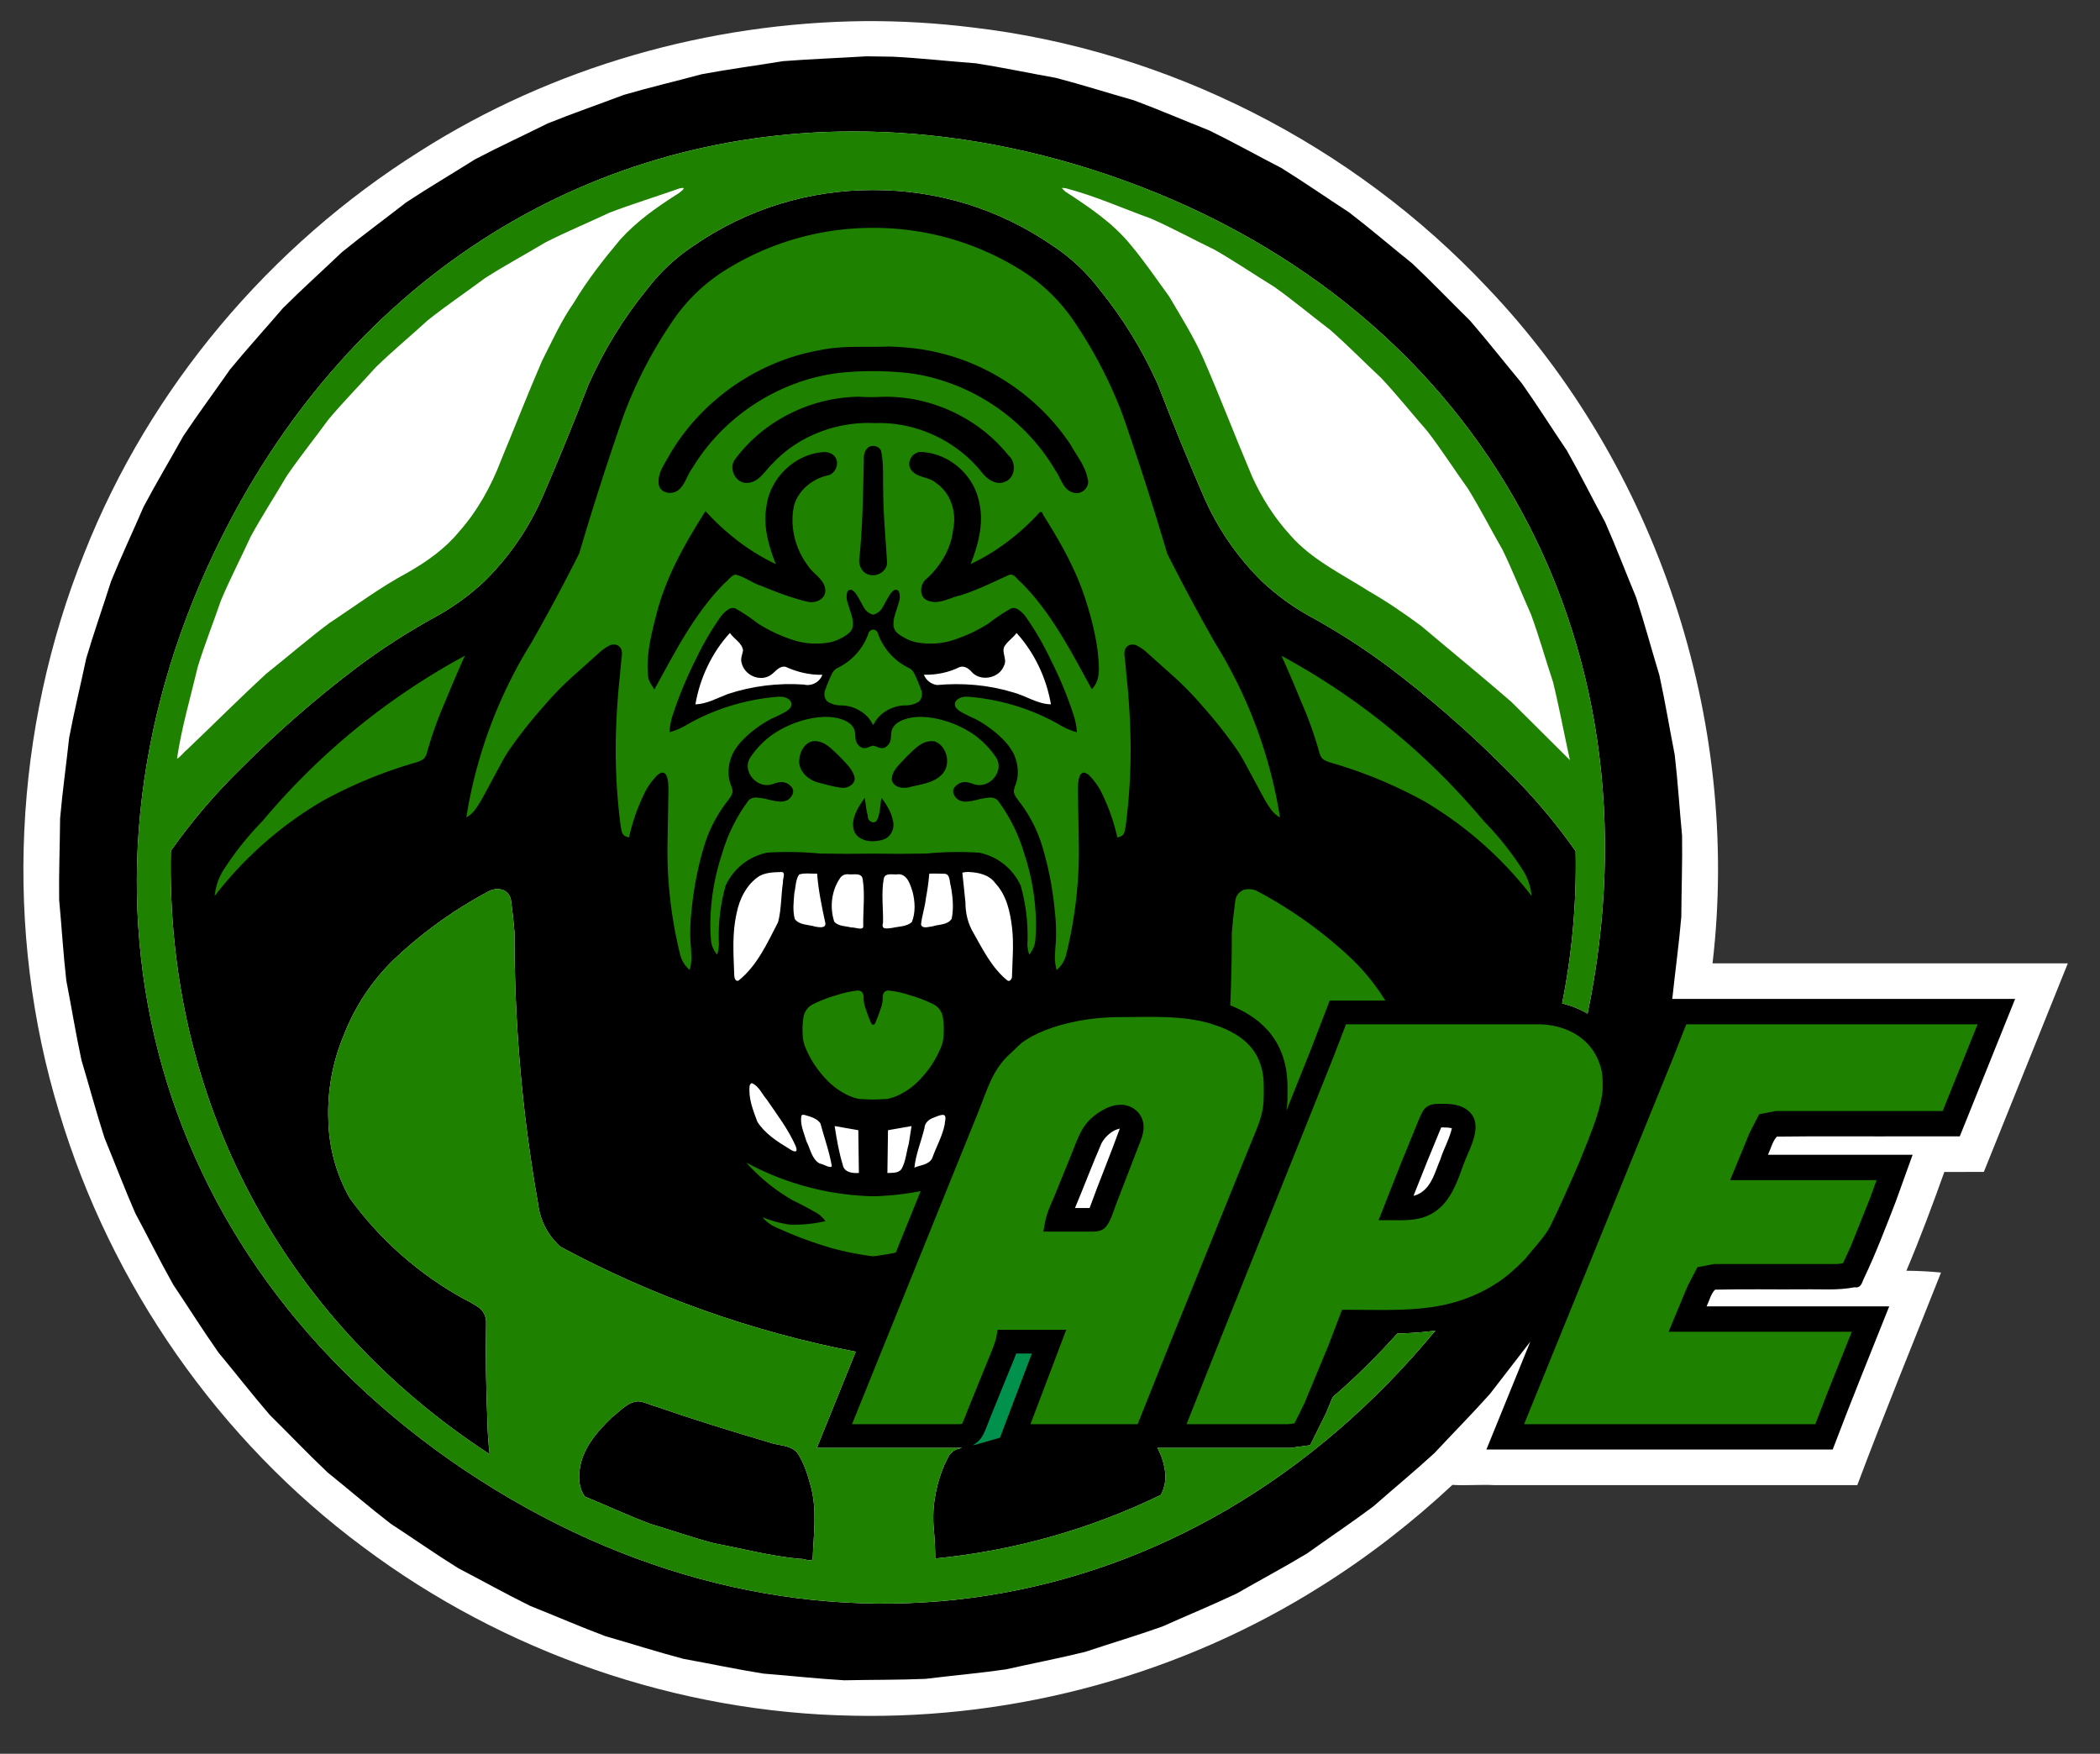 <?xml version="1.0" encoding="UTF-8" standalone="no"?>
<svg
   xmlns:dc="http://purl.org/dc/elements/1.1/"
   xmlns:cc="http://creativecommons.org/ns#"
   xmlns:rdf="http://www.w3.org/1999/02/22-rdf-syntax-ns#"
   xmlns:svg="http://www.w3.org/2000/svg"
   xmlns="http://www.w3.org/2000/svg"
   xmlns:sodipodi="http://sodipodi.sourceforge.net/DTD/sodipodi-0.dtd"
   xmlns:inkscape="http://www.inkscape.org/namespaces/inkscape"
   sodipodi:docname="APE-Logo1.svg"
   inkscape:version="1.0beta1 (32d4812, 2019-09-19)"
   version="1.1"
   id="svg5786"
   height="22.581in"
   width="27.04in">
  <rect width="100%" height="100%" fill="#333333" stroke="none"/>
  <sodipodi:namedview
     fit-margin-bottom="0"
     fit-margin-right="0"
     fit-margin-left="0"
     fit-margin-top="0"
     inkscape:document-rotation="0"
     units="in"
     inkscape:current-layer="layer1"
     inkscape:window-maximized="1"
     inkscape:window-y="23"
     inkscape:window-x="0"
     inkscape:cy="1929.5233"
     inkscape:cx="-1168.0138"
     inkscape:zoom="0.13604119"
     showgrid="false"
     id="namedview5906"
     inkscape:window-height="1005"
     inkscape:window-width="1680"
     inkscape:pageshadow="2"
     inkscape:pageopacity="0"
     guidetolerance="10"
     gridtolerance="10"
     objecttolerance="10"
     borderopacity="1"
     bordercolor="#666666"
     pagecolor="#ffffff" />
  <desc
     id="desc5788">/Users/tkoger/Desktop/AL.dxf - scale = 2.639767, origin = (171.850000, -221.878581), auto = True</desc>
  <defs
     id="defs5790">
    <marker
       style="overflow:visible"
       refY="0"
       refX="0"
       orient="auto"
       id="DistanceX">
      <path
         inkscape:connector-curvature="0"
         id="path5793"
         style="stroke:#000000;stroke-width:0.5"
         d="M 3,-3 -3,3 M 0,-5 V 5" />
    </marker>
    <pattern
       y="0"
       x="0"
       width="8"
       patternUnits="userSpaceOnUse"
       id="Hatch"
       height="8">
      <path
         id="path5796"
         stroke-width="0.25"
         stroke="#000000"
         linecap="square"
         d="M8 4 l-4,4" />
      <path
         id="path5798"
         stroke-width="0.25"
         stroke="#000000"
         linecap="square"
         d="M6 2 l-4,4" />
      <path
         id="path5800"
         stroke-width="0.25"
         stroke="#000000"
         linecap="square"
         d="M4 0 l-4,4" />
    </pattern>
    <symbol
       id="*MODEL_SPACE" />
    <symbol
       id="*PAPER_SPACE" />
  </defs>
  <g
     transform="translate(-358.366,-747.185)"
     style="display:none"
     inkscape:label="Background"
     id="layer1"
     inkscape:groupmode="layer">
    <rect
       y="747.185"
       x="358.366"
       height="2167.733"
       width="2595.832"
       id="rect4287"
       style="fill:#e6e6e6;fill-opacity:1;stroke:none;stroke-width:0.915;stroke-linejoin:miter;stroke-miterlimit:4;stroke-dasharray:none;stroke-opacity:1" />
  </g>
  <g
     style="display:inline"
     transform="translate(-358.366,1440.453)"
     id="g5804"
     inkscape:label="White"
     inkscape:groupmode="layer">
    <path
       inkscape:connector-curvature="0"
       id="path4206"
       d="m 1427.662,-1414.356 c -193.272,1.854 -386.52,56.751 -549.992,160.705 -185.707,116.615 -334.108,292.264 -414.837,496.295 -87.911,218.419 -100.13,466.636 -31.208,692.035 63.852,212.906 197.141,404.87 375.944,537.345 173.628,130.016 388.526,204.559 605.338,208.231 202.831,4.34 406.615,-51.572 578.366,-160.058 58.038,-36.351 112.357,-78.553 162.44,-125.237 17.001,1.05 34.042,-0.585 51.059,0.264 149.814,0 299.629,0 449.443,0 33.077,-88.129 68.839,-175.217 103.484,-262.736 -14.272,-1.408 -28.52,-2.12 -42.838,-2.227 17.008,-40.174 32.266,-81.028 46.912,-122.101 16.283,-0.022 32.565,-0.043 48.848,-0.065 34.609,-85.94 69.219,-171.88 103.828,-257.82 -146.393,0 -292.785,0 -439.178,0 35.312,-300.795 -68.791,-615.257 -277.849,-834.706 -166.344,-177.151 -395.776,-294.046 -637.257,-322.141 -43.948,-5.411 -88.167,-8.06 -132.504,-7.783 z"
       style="display:inline;fill:#ffffff;stroke:none;stroke-width:3.348" />
  </g>
  <g
     style="display:none"
     inkscape:groupmode="layer"
     inkscape:label="Black"
     id="g6462"
     transform="translate(-358.366,1440.453)">
    <path
       inkscape:connector-curvature="0"
       id="path6560"
       d="m 1429.531,-1370.851 c -34.379,2.104 -68.848,3.364 -103.173,5.983 -33.325,5.493 -66.88,9.88 -100.065,16.046 -32.288,8.708 -64.914,16.338 -96.995,25.702 -31.257,11.886 -62.958,22.737 -93.944,35.254 -29.914,14.949 -60.375,28.91 -89.957,44.461 -28.272,17.86 -57.186,34.791 -85.067,53.216 -26.348,20.594 -53.427,40.329 -79.331,61.445 -24.16,23.121 -49.133,45.459 -72.798,69.056 -21.731,25.417 -44.349,50.138 -65.541,75.979 -19.085,27.46 -39.124,54.315 -57.629,82.144 -16.249,29.228 -33.505,57.95 -49.141,87.486 -13.249,30.705 -27.555,61.004 -40.16,91.956 -10.117,31.874 -21.324,63.451 -30.778,95.505 -6.886,32.725 -14.884,65.263 -21.092,98.101 -3.584,33.248 -8.293,66.422 -11.193,99.716 -0.246,33.44 -1.623,66.918 -1.18,100.334 3.092,33.298 5.069,66.746 8.84,99.952 6.402,32.822 11.705,65.906 18.776,98.569 9.647,32.02 18.227,64.411 28.524,96.205 12.795,30.896 24.566,62.267 37.984,92.875 15.816,29.465 30.66,59.504 47.067,88.619 18.678,27.739 36.447,56.145 55.678,83.478 21.354,25.735 41.869,52.228 63.734,77.502 23.817,23.475 46.877,47.785 71.155,70.751 26.04,20.98 51.41,42.867 77.859,63.296 28.006,18.275 55.434,37.521 83.792,55.205 29.69,15.388 58.903,31.8 88.884,46.563 31.078,12.347 61.783,25.758 93.087,37.459 32.156,9.183 64.047,19.464 96.363,27.978 32.912,5.927 65.67,12.971 98.675,18.217 33.339,2.612 66.637,6.35 100.001,8.276 33.433,-0.73 66.937,-0.331 100.326,-1.749 33.193,-4.063 66.57,-7.017 99.652,-11.756 32.622,-7.358 65.537,-13.624 97.98,-21.646 31.724,-10.577 63.849,-20.1 95.329,-31.319 30.51,-13.692 61.525,-26.373 91.728,-40.68 28.99,-16.67 58.584,-32.383 87.206,-49.635 27.181,-19.48 55.057,-38.072 81.816,-58.092 25.101,-22.096 50.981,-43.378 75.608,-65.969 22.769,-24.492 46.395,-48.251 68.643,-73.189 16.599,-21.501 33.199,-43.001 49.798,-64.502 -18.081,44.431 -36.161,88.862 -54.242,133.293 142.691,0 285.382,0 428.072,0 22.445,-59.312 46.369,-118.043 69.867,-176.941 -75.249,0 -150.497,0 -225.746,0 3.285,-6.788 5.283,-15.448 10.37,-20.634 36.283,-0.897 72.72,-0.126 109.062,-0.384 21.172,-0.446 42.509,1.546 63.433,-2.571 7.209,1.326 9.06,-4.585 11.187,-10.122 15.027,-31.26 27.272,-63.745 39.85,-96.038 6.913,-19.202 13.824,-38.404 20.738,-57.605 -59.6,0 -119.201,0 -178.801,0 3.544,-7.383 5.602,-16.711 11.015,-22.473 55.151,-0.725 110.429,-0.104 165.629,-0.311 20.154,0 40.307,0 60.461,0 22.81,-56.623 45.617,-113.247 68.422,-169.871 -141.269,0 -282.538,0 -423.807,0 3.578,-33.839 8.264,-67.607 11.159,-101.49 0.168,-33.44 1.466,-66.922 0.946,-100.337 -3.171,-33.291 -5.224,-66.735 -9.076,-99.932 -6.479,-32.807 -11.859,-65.879 -19.006,-98.525 -9.722,-31.997 -18.378,-64.368 -28.749,-96.138 -12.867,-30.867 -24.713,-62.209 -38.202,-92.786 -15.884,-29.428 -30.799,-59.431 -47.273,-88.509 -18.743,-27.694 -36.576,-56.061 -55.872,-83.346 -21.415,-25.685 -41.993,-52.129 -63.917,-77.353 -23.872,-23.419 -46.986,-47.677 -71.319,-70.584 -26.09,-20.92 -51.513,-42.746 -78.008,-63.114 -28.048,-18.21 -55.52,-37.391 -83.918,-55.009 -29.727,-15.319 -58.978,-31.661 -88.994,-46.356 -31.107,-12.275 -61.844,-25.615 -93.176,-37.241 -32.176,-9.108 -64.091,-19.311 -96.427,-27.752 -32.926,-5.849 -65.7,-12.821 -98.718,-17.986 -34.328,-2.569 -68.59,-6.458 -102.959,-8.208 -10.821,-0.155 -21.643,-0.326 -32.464,-0.471 z m -230.658,165.598 c -29.673,19.451 -59.957,39.541 -82.135,67.768 -20.232,24.027 -38.42,49.69 -54.956,76.371 -14.816,23.346 -26.729,48.416 -38.44,73.387 -19.849,46.011 -37.455,92.97 -57.412,138.926 -19.544,41.373 -48.546,79.74 -87.871,104.182 -20.909,13.003 -42.901,24.239 -63.095,38.41 -26.262,18.093 -53.356,34.863 -77.778,55.457 -19.515,16.314 -39.844,31.704 -58.744,48.717 -33.252,31.235 -65.814,63.225 -98.597,94.936 6.356,-38.37 16.833,-75.855 26.449,-113.537 9.144,-27.796 19.207,-55.301 29.521,-82.678 11.785,-26.418 24.378,-52.503 37.23,-78.399 14.56,-25.38 29.78,-50.419 45.445,-75.112 16.87,-23.5 34.279,-46.634 52.142,-69.377 19.128,-21.698 38.77,-42.992 58.807,-63.83 21.2,-19.679 42.87,-38.903 64.888,-57.637 23.059,-17.462 46.538,-34.429 70.316,-50.869 24.343,-14.911 49.226,-29.227 74.209,-43.181 26.118,-12.652 52.642,-24.528 79.236,-36.096 26.878,-9.886 54.198,-18.628 81.279,-27.855 z m 479.857,0.34 c 36.012,10.034 70.515,25.036 105.579,38.229 26.944,12.518 53.437,26.051 79.779,39.75 24.782,14.832 49.26,30.519 73.369,46.33 23.116,17.178 45.928,35.256 68.408,53.443 21.589,19.748 42.709,40.061 63.39,60.734 19.25,21.591 38.044,43.634 56.336,66.021 17.002,23.402 33.484,47.193 49.463,71.314 14.586,24.989 28.61,50.312 42.099,75.895 12.001,26.287 23.474,52.97 34.329,79.785 9.307,27.294 17.969,54.843 26.123,82.483 6.605,27.785 11.913,55.869 17.965,83.812 -24.455,-23.853 -48.014,-48.672 -73.028,-71.924 -36.185,-30.974 -72.777,-61.527 -109.559,-91.751 -37.102,-28.151 -78.441,-49.829 -117.496,-74.999 -40.793,-26.104 -70.408,-66.954 -89.482,-111.05 -21.919,-51.464 -41.157,-104.134 -64.751,-154.901 -11.628,-22.875 -24.761,-45.006 -38.411,-66.699 -24.813,-33.971 -47.97,-70.543 -82.211,-96.048 -14.237,-11.233 -29.541,-21.042 -44.562,-31.134 0.887,0.236 1.774,0.473 2.66,0.709 z m -418.106,546.842 c 5.013,7.462 14.878,12.036 16.252,21.533 -0.828,5.151 -3.564,10.347 -1.695,15.736 3.281,14.037 20.363,22.621 33.43,16.168 7.249,-3.212 11.936,-13.454 20.924,-11.582 14.168,6.472 29.723,10.216 45.348,9.844 -3.274,9.161 -13.475,14.501 -22.884,12.062 -31.726,-2.144 -63.994,1.738 -94.163,11.782 -13.189,5.025 -25.493,12.13 -39.861,12.762 5.57,-32.565 20.379,-64.127 42.65,-88.305 z m 354.363,0.053 c 22.279,24.579 36.836,55.704 42.469,88.16 -17.271,-0.334 -31.646,-11.169 -48.045,-15.1 -29.897,-9.081 -61.647,-11.568 -92.631,-8.766 -7.211,-0.859 -13.775,-5.906 -16.373,-12.699 15.311,0.349 30.733,-2.785 44.44,-9.594 6.901,-1.978 12.261,3.223 16.387,7.914 11.83,10.196 32.708,5.291 38.185,-9.545 4.762,-8.334 -4.795,-17.949 1.816,-25.658 3.939,-5.435 9.852,-9.463 13.752,-14.713 z m -291.75,295.473 c 7.473,-0.721 2.362,8.15 2.971,12.648 -2.478,16.39 -1.842,33.217 -6.045,49.305 -13.378,25.748 -25.734,53.794 -48.98,72.268 -5.37,1.658 -5.265,-6.695 -5.326,-10.084 -0.933,-24.436 -2.479,-49.152 3.069,-73.208 3.407,-17.817 12.561,-35.944 28.124,-45.976 7.899,-4.387 17.379,-4.692 26.188,-4.953 z m 232.393,-0.074 c 12.293,0.505 25.692,3.361 33.235,14.079 13.802,14.865 18.195,35.195 20.495,54.709 2.332,19.865 0.492,39.906 -0.038,59.83 0.306,3.487 -3.105,8.415 -6.535,4.805 -18.603,-15.416 -29.436,-37.476 -41.112,-58.105 -6.928,-11.459 -9.912,-24.601 -9.919,-37.921 -1.266,-12.188 -2.533,-24.376 -3.799,-36.564 2.517,-0.532 5.089,-1.016 7.674,-0.832 z m -187.197,2.078 c 1.513,20.551 5.788,40.809 10.129,60.896 1.203,7.177 -8.225,5.285 -12.411,4.584 -8.41,-2.698 -19.539,-1.662 -25.282,-9.344 -2.859,-10.256 -1.461,-21.456 -0.637,-31.978 1.873,-7.592 1.377,-16.624 5.979,-23.151 6.831,-2.17 15.029,-0.759 22.223,-1.008 z m 157.498,0.109 c 7.219,0.423 5.959,10.078 7.69,15.131 2.489,13.191 3.832,27.193 1.161,40.397 -4.939,7.998 -15.831,6.874 -23.842,9.5 -4.212,0.267 -12.437,3.557 -14.074,-2.17 1.023,-10.894 4.885,-21.466 5.984,-32.439 1.947,-10.094 3.374,-20.271 4.193,-30.518 6.286,-0.391 12.594,0.083 18.887,0.1 z m -118.924,0.646 c 5.717,0.874 16.239,-2.521 17.67,5.617 3.176,19.084 0.362,38.61 0.771,57.875 0.782,6.966 -10.302,1.771 -14.798,2.232 -6.986,-1.758 -15.863,-1.356 -21.002,-6.999 -6.026,-18.116 -3.435,-39.821 8.084,-55.301 2.33,-2.525 5.864,-3.827 9.275,-3.424 z m 62.566,-0.059 c 10.581,0.507 14.023,13.112 16.801,21.416 3.127,12.187 3.913,25.892 -0.852,37.707 -6.407,5.734 -16.243,5.373 -24.323,7.235 -6.132,0.623 -14.006,2.753 -11.317,-6.275 0.405,-18.209 -2.342,-36.716 0.937,-54.722 1.657,-7.815 11.988,-4.358 17.569,-5.294 l 0.998,-0.056 0.185,-0.01 v 0 z m -181.713,258.311 c 8.499,3.405 12.352,13.37 18.161,19.993 12.731,18.575 26.569,36.767 35.771,57.4 3.761,9.165 -1.584,8.01 -7.832,3.667 -14.705,-8.87 -30.117,-18.688 -39.441,-33.487 -5.302,-14.164 -11.341,-29.3 -9.479,-44.697 0.462,-1.127 1.374,-2.964 2.82,-2.875 z m 64.33,39.053 c 7.159,2.026 16.061,4.098 20.332,10.652 4.695,17.611 11.041,34.914 14.098,52.893 -1.844,3.252 -10.425,-2.778 -14.99,-3.316 -9.919,-5.374 -11.498,-18.253 -16.422,-27.457 -2.834,-10.27 -8.338,-21.061 -6.131,-31.842 0.598,-1.075 2.071,-0.885 3.113,-0.93 z m 171.869,0.023 c 5.324,0.665 1.966,8.427 2.092,11.838 -2.851,14.597 -10.531,27.736 -15.452,41.701 -4.11,8.388 -14.468,8.375 -21.996,11.725 1.633,-16.689 8.465,-32.434 12.347,-48.694 0.381,-6.97 5.823,-11.231 11.991,-13.29 3.501,-1.415 7.197,-3.141 11.017,-3.28 z m -104.738,19.012 c 0.242,17.617 0.484,35.234 0.727,52.852 -7.578,0.568 -18.048,-0.573 -19.834,-9.665 -4.817,-15.788 -7.618,-32.038 -10.116,-48.325 9.741,1.713 19.482,3.426 29.223,5.139 z m 62.398,16.791 c -3.084,10.425 -3.646,22.02 -9.145,31.506 -4.173,5.201 -11.391,4.23 -17.283,4.627 0.247,-17.64 0.493,-35.28 0.74,-52.92 9.7,-1.703 19.401,-3.406 29.102,-5.109 -1.138,7.299 -2.276,14.598 -3.414,21.896 z m 660.084,-20.246 c 3.834,0.024 7.503,0.142 11.271,1.037 -3.041,13.424 -10.226,25.469 -14.295,38.602 -6.22,14.306 -10.001,31.727 -23.824,40.91 -2.852,1.859 -6.017,3.249 -9.336,4.018 11.036,-28.099 22.382,-56.215 33.992,-84 0.523,-0.813 1.341,-0.56 2.191,-0.566 z m -399.238,1.463 c -11.863,32.926 -25.42,65.272 -37.352,98.203 -6.016,0 -12.031,0 -18.047,0 11.199,-26.606 21.344,-53.684 32.826,-80.15 4.702,-8.55 13.302,-16.167 22.572,-18.053 z"
       style="display:inline;fill:#000000;stroke:none;stroke-width:3.348" />
  </g>
  <g
     transform="translate(-358.366,1440.453)"
     id="g1230"
     inkscape:label="Black copy"
     inkscape:groupmode="layer"
     style="display:inline">
    <path
       sodipodi:nodetypes="ccccccccccccccccccccccccccccccccccccccccccccccccccccccccccccccccccccccccccccccscccccccccccccccccccccccsccccccccccccccccccccccccccccccccssccccccccccccccccccccccccccccccccccccccccsccccccscccccccccccccccccccccccccccccccccccccccccccccccccccccccccccsccccccscccccccccccccccccccccc"
       inkscape:connector-curvature="0"
       transform="translate(0,-2187.638)"
       d="m 1429.531,816.787 c -34.379,2.104 -68.849,3.364 -103.174,5.982 -33.325,5.493 -66.879,9.881 -100.064,16.047 -32.288,8.708 -64.913,16.338 -96.994,25.701 -31.257,11.886 -62.959,22.736 -93.945,35.254 -29.914,14.949 -60.375,28.91 -89.957,44.461 -28.272,17.86 -57.185,34.792 -85.066,53.217 -26.348,20.594 -53.428,40.327 -79.332,61.443 -24.16,23.121 -49.133,45.459 -72.797,69.057 -21.731,25.417 -44.349,50.139 -65.541,75.981 -19.085,27.46 -39.124,54.315 -57.629,82.144 -16.249,29.228 -33.505,57.948 -49.141,87.484 -13.249,30.705 -27.555,61.006 -40.16,91.957 -10.117,31.874 -21.325,63.452 -30.779,95.506 -6.886,32.725 -14.884,65.261 -21.092,98.1 -3.584,33.248 -8.294,66.423 -11.193,99.717 -0.246,33.44 -1.622,66.918 -1.18,100.334 3.092,33.298 5.069,66.745 8.84,99.951 6.402,32.822 11.705,65.907 18.775,98.57 9.647,32.02 18.226,64.411 28.523,96.205 12.795,30.896 24.567,62.267 37.984,92.875 15.816,29.465 30.66,59.502 47.066,88.617 18.678,27.739 36.447,56.146 55.678,83.478 21.354,25.735 41.869,52.228 63.734,77.502 23.817,23.475 46.878,47.784 71.156,70.75 26.04,20.98 51.411,42.868 77.859,63.297 28.006,18.275 55.433,37.521 83.791,55.205 29.69,15.388 58.904,31.799 88.885,46.562 31.078,12.348 61.782,25.759 93.086,37.459 32.156,9.183 64.047,19.464 96.363,27.979 32.912,5.927 65.671,12.97 98.676,18.217 33.339,2.612 66.638,6.352 100.002,8.277 33.433,-0.73 66.937,-0.332 100.326,-1.75 33.193,-4.063 66.571,-7.017 99.652,-11.756 32.622,-7.358 65.536,-13.623 97.978,-21.645 31.724,-10.577 63.848,-20.101 95.328,-31.32 30.51,-13.692 61.526,-26.373 91.728,-40.68 28.99,-16.67 58.585,-32.383 87.207,-49.635 27.181,-19.48 55.057,-38.071 81.816,-58.092 25.101,-22.096 50.98,-43.378 75.607,-65.969 22.769,-24.492 46.395,-48.251 68.643,-73.189 16.599,-21.501 33.2,-43.001 49.799,-64.502 -18.081,44.431 -36.161,88.862 -54.242,133.293 h 428.072 c 22.445,-59.312 46.369,-118.043 69.867,-176.941 h -225.746 c 3.285,-6.787 5.282,-15.449 10.369,-20.635 36.283,-0.897 72.721,-0.126 109.062,-0.383 21.172,-0.446 42.509,1.545 63.434,-2.572 7.209,1.326 9.061,-4.584 11.188,-10.121 15.027,-31.26 27.272,-63.744 39.85,-96.037 6.913,-19.202 13.824,-38.404 20.738,-57.605 h -178.801 c 3.544,-7.383 5.602,-16.711 11.016,-22.473 55.151,-0.725 110.429,-0.103 165.629,-0.311 h 60.461 c 22.81,-56.623 45.616,-113.247 68.422,-169.871 h -423.807 c 3.578,-33.839 8.264,-67.608 11.16,-101.49 0.168,-33.44 1.465,-66.921 0.945,-100.336 -3.171,-33.291 -5.224,-66.735 -9.076,-99.932 -6.479,-32.807 -11.859,-65.879 -19.006,-98.525 -9.722,-31.997 -18.377,-64.369 -28.748,-96.139 -12.867,-30.867 -24.714,-62.209 -38.203,-92.785 -15.884,-29.428 -30.798,-59.433 -47.272,-88.51 -18.743,-27.694 -36.577,-56.06 -55.873,-83.346 -21.415,-25.685 -41.994,-52.13 -63.918,-77.353 -23.872,-23.419 -46.985,-47.677 -71.318,-70.584 -26.09,-20.92 -51.512,-42.746 -78.008,-63.113 -28.048,-18.21 -55.522,-37.39 -83.92,-55.008 -29.727,-15.319 -58.978,-31.663 -88.994,-46.357 -31.107,-12.275 -61.844,-25.614 -93.176,-37.24 -32.176,-9.108 -64.09,-19.311 -96.426,-27.752 -32.926,-5.849 -65.701,-12.821 -98.719,-17.986 -34.328,-2.569 -68.591,-6.46 -102.959,-8.209 -10.821,-0.155 -21.642,-0.326 -32.463,-0.471 z m -16.949,92.879 v 0 c 102.073,-0.119 207.675,17.188 313.953,53.119 453.458,153.306 691.384,568.66 594.231,1037.369 -9.764,-5.846 -20.383,-10.048 -31.428,-12.709 12.387,-62.016 17.97,-125.008 16.684,-188.236 -26.002,-36.869 -55.286,-71.191 -87.603,-102.67 -44.344,-44.543 -91.698,-85.87 -141.83,-123.781 -32.53,-24.422 -66.782,-46.363 -102.568,-65.701 -20.054,-11.529 -38.655,-25.278 -55.557,-41.07 -30.93,-30.471 -55.453,-66.304 -72.658,-106.168 -19.632,-45.331 -38.325,-91.056 -56.074,-137.156 -18.833,-42.332 -43.069,-81.82 -72.285,-117.779 -16.205,-21.31 -35.779,-39.573 -58.16,-54.264 -65.688,-45.125 -141.821,-68.681 -221.516,-68.537 -79.694,-0.158 -155.832,23.388 -221.527,68.502 -22.383,14.687 -41.962,32.946 -58.17,54.254 -29.222,35.955 -53.465,75.439 -72.305,117.768 -17.756,46.097 -36.459,91.819 -56.098,137.147 -17.212,39.861 -41.739,75.688 -72.674,106.154 -16.905,15.789 -35.509,29.537 -55.564,41.063 -35.79,19.332 -70.044,41.267 -102.578,65.683 -50.138,37.903 -97.501,79.226 -141.852,123.762 -32.26,31.412 -61.497,65.653 -87.467,102.436 -6.455,306.866 136.937,578.246 394.084,745.828 -1.707,-14.782 -2.665,-29.629 -2.871,-44.508 -1.675,-39.395 -2.169,-78.822 -1.48,-118.246 0.135,-7.705 -3.353,-14.58 -9.652,-19.02 -5.673,-3.779 -11.597,-7.15 -17.742,-10.1 -55.687,-30.731 -103.401,-72.79 -140.879,-124.18 -16.829,-29.528 -25.923,-62.273 -26.73,-96.25 -1.423,-36.621 5.131,-72.679 19.35,-106.457 13.755,-35.074 34.597,-66.458 61.59,-92.74 35.583,-33.711 75.425,-62.262 118.785,-85.121 5.051,-2.118 10.518,-2.469 15.797,-1.012 5.992,2.461 9.83,7.68 10.395,14.133 1.743,12.807 3.135,25.656 4.176,38.539 -0.252,112.326 9.459,224.233 29.057,334.836 2.407,20.896 12.035,39.593 27.646,53.69 114.674,61.525 237.299,105.094 365.086,129.713 l -48.07,118.918 h 171.814 c 0.01,-1e-4 0.011,0 0.022,0 2.71,-0.01 5.165,0.01 7.908,-0.176 -1.803,0.465 -3.602,0.946 -5.398,1.438 -4.936,1.508 -8.977,4.718 -11.561,9.185 -7.881,14.936 -13.334,30.919 -16.227,47.557 -2.581,13.587 -3.277,27.402 -2.074,41.18 1.157,12.469 1.804,24.973 1.942,37.494 97.073,-9.527 190.958,-35.981 278.725,-78.535 4.391,-8.138 6.294,-17.187 5.551,-26.404 -1.022,-11.182 -4.324,-21.914 -9.762,-31.738 h 163.967 c 8.307,-1.114 16.614,-2.228 24.922,-3.342 6.547,-13.266 13.095,-26.531 19.643,-39.797 2.716,-6.541 5.431,-13.084 8.146,-19.625 28.297,-24.46 54.956,-50.694 79.867,-78.594 9.6,-0.228 19.187,-0.685 28.809,-1.539 6.097,-0.541 12.21,-1.25 18.342,-2.172 C 1827.679,2760.698 1354.768,2834.732 951.59,2576.713 548.411,2318.694 417.541,1858.262 624.734,1426.756 783.367,1096.384 1079.142,910.056 1412.582,909.666 Z m -151.957,619.9 c 5.013,7.462 14.878,12.036 16.252,21.533 -0.828,5.151 -3.564,10.347 -1.695,15.736 3.281,14.037 20.363,22.621 33.43,16.168 7.249,-3.212 11.936,-13.454 20.924,-11.582 14.168,6.472 29.723,10.216 45.348,9.844 -3.274,9.161 -13.475,14.502 -22.885,12.062 -31.726,-2.144 -63.993,1.737 -94.162,11.781 -13.189,5.025 -25.493,12.13 -39.861,12.762 5.57,-32.565 20.379,-64.127 42.65,-88.305 z m 354.363,0.053 c 22.279,24.579 36.836,55.705 42.469,88.16 -17.271,-0.334 -31.646,-11.169 -48.045,-15.1 -29.897,-9.081 -61.647,-11.568 -92.631,-8.766 -7.211,-0.859 -13.775,-5.906 -16.373,-12.699 15.311,0.349 30.733,-2.785 44.44,-9.594 6.901,-1.978 12.261,3.223 16.387,7.914 11.83,10.196 32.708,5.291 38.185,-9.545 4.762,-8.334 -4.795,-17.949 1.816,-25.658 3.939,-5.434 9.852,-9.463 13.752,-14.713 z m -60.326,295.359 c 0.323,0 0.646,0.016 0.969,0.039 12.293,0.505 25.691,3.361 33.234,14.078 13.802,14.865 18.196,35.195 20.496,54.709 2.332,19.865 0.491,39.906 -0.039,59.83 0.306,3.486 -3.105,8.415 -6.535,4.805 -18.603,-15.416 -29.436,-37.476 -41.111,-58.105 -6.928,-11.459 -9.913,-24.6 -9.92,-37.92 -1.266,-12.188 -2.533,-24.377 -3.799,-36.565 2.202,-0.465 4.447,-0.894 6.705,-0.871 z m -230.76,0.074 c 6.495,-0.131 1.718,8.33 2.307,12.688 -2.478,16.39 -1.842,33.217 -6.045,49.305 -13.378,25.748 -25.734,53.794 -48.98,72.268 -5.37,1.658 -5.265,-6.695 -5.326,-10.084 -0.933,-24.436 -2.479,-49.151 3.068,-73.207 3.407,-17.817 12.562,-35.944 28.125,-45.977 7.899,-4.387 17.379,-4.692 26.188,-4.953 0.234,-0.022 0.455,-0.035 0.664,-0.039 z m 33.283,1.826 c 3.803,0.05 7.651,0.341 11.248,0.217 1.513,20.551 5.788,40.809 10.129,60.897 1.203,7.177 -8.226,5.284 -12.412,4.584 -8.41,-2.698 -19.538,-1.662 -25.281,-9.344 -2.859,-10.256 -1.461,-21.456 -0.637,-31.979 1.873,-7.593 1.377,-16.624 5.979,-23.15 3.416,-1.085 7.172,-1.275 10.975,-1.225 z m 154.578,0.074 c 4.721,-0.031 9.448,0.24 14.168,0.252 7.219,0.423 5.958,10.078 7.689,15.131 2.489,13.191 3.832,27.193 1.162,40.397 -4.939,7.998 -15.831,6.874 -23.842,9.5 -4.212,0.267 -12.437,3.557 -14.074,-2.17 1.023,-10.894 4.885,-21.466 5.984,-32.44 1.947,-10.094 3.374,-20.27 4.193,-30.517 1.571,-0.098 3.145,-0.142 4.719,-0.152 z m -106.039,0.826 c 0.428,0 0.857,0.022 1.283,0.072 5.717,0.874 16.239,-2.521 17.67,5.617 3.176,19.084 0.363,38.611 0.771,57.875 0.782,6.966 -10.303,1.77 -14.799,2.23 -6.986,-1.758 -15.863,-1.355 -21.002,-6.998 -6.026,-18.116 -3.435,-39.821 8.084,-55.301 2.039,-2.209 4.999,-3.482 7.992,-3.496 z m 63.848,0.014 v 0 c 10.581,0.507 14.023,13.112 16.801,21.416 3.127,12.187 3.913,25.892 -0.852,37.707 -6.407,5.734 -16.242,5.373 -24.322,7.234 -6.132,0.623 -14.007,2.754 -11.318,-6.273 0.405,-18.209 -2.341,-36.716 0.938,-54.723 1.657,-7.815 11.988,-4.359 17.568,-5.295 l 0.998,-0.057 z m -181.711,258.31 c 8.499,3.405 12.351,13.369 18.16,19.992 12.731,18.575 26.57,36.768 35.772,57.4 3.761,9.165 -1.584,8.011 -7.832,3.668 -14.705,-8.87 -30.117,-18.689 -39.441,-33.488 -5.302,-14.164 -11.341,-29.3 -9.479,-44.697 0.462,-1.127 1.374,-2.964 2.82,-2.875 z m 64.33,39.053 c 7.159,2.026 16.061,4.098 20.332,10.652 4.695,17.611 11.041,34.914 14.098,52.893 -1.844,3.252 -10.425,-2.778 -14.99,-3.316 -9.919,-5.374 -11.497,-18.253 -16.422,-27.457 -2.834,-10.27 -8.338,-21.061 -6.131,-31.842 0.598,-1.075 2.071,-0.885 3.113,-0.93 z m 171.869,0.024 c 5.324,0.665 1.966,8.427 2.092,11.838 -2.851,14.597 -10.531,27.736 -15.451,41.701 -4.11,8.387 -14.468,8.375 -21.996,11.725 1.633,-16.689 8.466,-32.434 12.348,-48.693 0.381,-6.97 5.822,-11.232 11.99,-13.291 3.501,-1.415 7.197,-3.141 11.018,-3.279 z m -133.961,13.873 29.223,5.139 c 0.242,17.617 0.484,35.234 0.727,52.852 -7.578,0.568 -18.048,-0.574 -19.834,-9.666 -4.817,-15.789 -7.618,-32.038 -10.115,-48.324 z m 95.035,0.033 c -1.138,7.299 -2.276,14.598 -3.414,21.896 -3.084,10.425 -3.646,22.02 -9.145,31.506 -4.173,5.201 -11.391,4.23 -17.283,4.627 0.247,-17.64 0.493,-35.28 0.74,-52.92 9.7,-1.703 19.401,-3.406 29.102,-5.109 z m 656.043,1.627 c 0.204,0.01 0.414,0.025 0.627,0.023 3.834,0.024 7.503,0.142 11.271,1.037 -3.041,13.424 -10.225,25.468 -14.295,38.602 -6.22,14.306 -10.002,31.727 -23.824,40.91 -2.852,1.859 -6.017,3.249 -9.336,4.018 11.036,-28.099 22.382,-56.215 33.992,-84 0.393,-0.61 0.951,-0.62 1.564,-0.59 z m -398.611,1.486 c -11.863,32.926 -25.42,65.272 -37.352,98.203 h -18.047 c 11.199,-26.605 21.344,-53.684 32.826,-80.15 4.702,-8.55 13.302,-16.168 22.572,-18.053 z m -595.217,337.16 c -13.352,0.6 -22.624,12.302 -32.562,19.768 -18.838,18.095 -37.564,39.682 -40.123,66.824 -1.368,10.521 0.404,22.479 6.535,31.021 27.121,11.101 53.713,23.64 81.156,33.863 26.354,7.797 52.327,17.077 78.914,23.967 35.219,6.704 70.03,15.882 105.803,19.221 4.682,-0.853 14.836,4.835 15.877,-0.371 1.122,-30.308 5.777,-61.306 -2.82,-91.004 -3.802,-13.89 -8.338,-28.164 -16.492,-40.141 -9.272,-9.857 -24.32,-8.302 -36.154,-12.951 -46.613,-13.817 -93.064,-28.15 -139.01,-44.064 -7.048,-1.87 -13.784,-5.666 -21.123,-6.133 z"
       style="display:inline;fill:#000000;stroke:none;stroke-width:3.348"
       id="path1228" />
  </g>
  <g
     transform="translate(-358.366,1440.453)"
     id="g6564"
     inkscape:label="Green"
     inkscape:groupmode="layer"
     style="display:inline">
    <path
       inkscape:connector-curvature="0"
       id="path5836"
       style="display:inline;fill:none;stroke:none;stroke-width:3.348"
       d="m 1353.102,-594.329 a 18.569,18.569 0 0 0 0.091,0.02" />
    <path
       inkscape:connector-curvature="0"
       id="path5860"
       style="display:inline;fill:none;stroke:none;stroke-width:3.348"
       d="m 1522.249,-594.296 a 18.569,18.569 0 0 0 0.091,-0.02" />
    <path
       inkscape:connector-curvature="0"
       id="path5866"
       style="display:inline;fill:none;stroke:none;stroke-width:3.348"
       d="m 1321.476,-364.685 a 211.332,211.332 0 0 0 -3e-4,0" />
    <path
       inkscape:connector-curvature="0"
       id="path5868"
       style="display:inline;fill:none;stroke:none;stroke-width:3.348"
       d="m 1321.476,-364.685 a 44.516,44.516 0 0 0 0,-1e-4" />
    <path
       inkscape:connector-curvature="0"
       id="path5874"
       style="display:inline;fill:none;stroke:none;stroke-width:3.348"
       d="m 1582.778,-101.343 a 40.209,40.209 0 0 0 -0.073,0.061" />
    <path
       inkscape:connector-curvature="0"
       id="path5876"
       style="display:inline;fill:none;stroke:none;stroke-width:3.348"
       d="m 1553.929,-364.666 a 211.332,211.332 0 0 0 -5e-4,0" />
    <path
       inkscape:connector-curvature="0"
       id="path5878"
       style="display:inline;fill:none;stroke:none;stroke-width:3.348"
       d="m 1553.93,-364.666 a 44.515,44.515 0 0 0 0,10e-5" />
    <path
       inkscape:connector-curvature="0"
       id="path6578"
       style="fill:#1e8100;fill-opacity:1;stroke:none;stroke-width:3.348;stroke-opacity:1"
       d="m 1435.411,-175.331 a 2.594,2.594 0 0 0 2.276,1.436 2.594,2.594 0 0 0 2.276,-1.435 201.387,201.387 0 0 0 8.047,-21.529 36.864,36.864 0 0 0 1.519,-11.086 8.51,8.51 0 0 1 2.455,-6.596 7.516,7.516 0 0 1 6.127,-1.391 130.119,130.119 0 0 1 24.962,5.621 171.212,171.212 0 0 1 27.655,10.511 21.97,21.97 0 0 1 13.01,16.046 99.508,99.508 0 0 1 0.488,28.212 45.268,45.268 0 0 1 -3.413,11.262 125.45,125.45 0 0 1 -24.61,37.413 88.283,88.283 0 0 1 -26.048,19.579 61.449,61.449 0 0 1 -14.97,5.153 285.439,285.439 0 0 1 -17.504,0.727 285.439,285.439 0 0 1 -17.504,-0.73 61.449,61.449 0 0 1 -14.97,-5.156 88.283,88.283 0 0 1 -26.045,-19.584 125.45,125.45 0 0 1 -24.604,-37.417 45.268,45.268 0 0 1 -3.412,-11.263 99.508,99.508 0 0 1 0.492,-28.212 21.97,21.97 0 0 1 13.012,-16.044 171.212,171.212 0 0 1 27.657,-10.507 130.119,130.119 0 0 1 24.963,-5.617 7.516,7.516 0 0 1 6.127,1.392 8.51,8.51 0 0 1 2.454,6.597 36.864,36.864 0 0 0 1.517,11.086 201.387,201.387 0 0 0 8.044,21.531 z" />
    <path
       inkscape:connector-curvature="0"
       id="path6580"
       style="fill:#1e8100;fill-opacity:1;stroke:none;stroke-width:3.348;stroke-opacity:1"
       d="m 1365.839,57.707 a 34.955,34.955 0 0 1 12.807,11.316 178.205,178.205 0 0 1 -43.373,4.275 30.492,30.492 0 0 1 -2.658,-0.305 145.797,145.797 0 0 1 -31.665,-8.861 42.509,42.509 0 0 0 15.467,11.908 495.205,495.205 0 0 0 70.559,26.406 358.134,358.134 0 0 0 50.636,9.96 h 0.102 a 358.134,358.134 0 0 0 27.937,-4.551 l 30.733,-76.028 a 346.502,346.502 0 0 1 -58.715,6.391 346.502,346.502 0 0 1 -156.753,-41.611 225.489,225.489 0 0 0 57.644,46.74 445.89,445.89 0 0 1 27.278,14.36 z" />
    <path
       inkscape:connector-curvature="0"
       id="path6584"
       style="fill:#1e8100;fill-opacity:1;stroke:none;stroke-width:3.062;stroke-opacity:1"
       d="m 1436.789,-545.727 a 43.008,43.008 0 0 0 -6.252,-8.915 46.241,46.241 0 0 0 -33.681,-13.902 33.438,33.438 0 0 1 -4.449,-0.406 32.125,32.125 0 0 1 -9.942,-3.543 7.97,7.97 0 0 1 -2.341,-1.928 13.61,13.61 0 0 1 -1.322,-14.184 155.289,155.289 0 0 1 7.49,-17.953 15.61,15.61 0 0 1 6.516,-7.838 75.133,75.133 0 0 0 38.888,-42.602 6.666,6.666 0 0 1 6.031,-5.269 6.666,6.666 0 0 1 6.031,5.269 75.133,75.133 0 0 0 38.881,42.609 15.61,15.61 0 0 1 6.514,7.839 155.289,155.289 0 0 1 7.487,17.954 13.61,13.61 0 0 1 -1.325,14.184 7.97,7.97 0 0 1 -2.158,1.825 32.125,32.125 0 0 1 -10.126,3.644 33.438,33.438 0 0 1 -4.45,0.406 46.241,46.241 0 0 0 -33.683,13.896 43.008,43.008 0 0 0 -6.253,8.914 5.548,5.548 0 0 1 -0.928,1.204 5.548,5.548 0 0 1 -0.928,-1.204 z" />
    <path
       inkscape:connector-curvature="0"
       id="path6594"
       style="fill:#1e8100;fill-opacity:1;stroke:none;stroke-width:3.348;stroke-opacity:1"
       d="m 2192.44,-425.592 a 378.533,378.533 0 0 1 49.113,61.882 72.833,72.833 0 0 1 10.082,30.785 467.804,467.804 0 0 0 -132.839,-117.167 563.883,563.883 0 0 0 -117.374,-48.252 41.434,41.434 0 0 1 -6.87,-3.136 10.594,10.594 0 0 1 -3.37,-3.805 21.947,21.947 0 0 1 -1.695,-4.01 469.735,469.735 0 0 0 -22.637,-63.61 1759.737,1759.737 0 0 0 -24.402,-56.957 860.471,860.471 0 0 1 249.991,204.271 z" />
    <path
       inkscape:connector-curvature="0"
       id="path6596"
       style="fill:none;stroke:none;stroke-width:3.348"
       d="m 1353.102,-594.329 a 18.569,18.569 0 0 0 0.091,0.02" />
    <path
       inkscape:connector-curvature="0"
       id="path6604"
       style="fill:#1e8100;fill-opacity:1;stroke:none;stroke-width:3.348;stroke-opacity:1"
       d="m 884.246,-505.376 a 21.947,21.947 0 0 0 1.696,-4.01 469.735,469.735 0 0 1 22.648,-63.606 1759.737,1759.737 0 0 1 24.411,-56.953 860.471,860.471 0 0 0 -250.024,204.23 378.533,378.533 0 0 0 -49.123,61.874 72.833,72.833 0 0 0 -10.087,30.784 467.804,467.804 0 0 1 132.858,-117.145 563.883,563.883 0 0 1 117.382,-48.233 41.434,41.434 0 0 0 6.871,-3.135 10.594,10.594 0 0 0 3.37,-3.804 z" />
    <path
       inkscape:connector-curvature="0"
       id="path6616"
       d="m 1378.866,-554.364 c -1.197,0 -2.397,0.038 -3.595,0.102 -7.89,0.456 -15.685,1.76 -23.294,3.896 -13.642,3.727 -26.495,9.625 -38.218,17.536 -11.182,7.863 -20.704,17.668 -28.235,29.076 -3.13,5.133 -3.764,11.113 -1.779,16.788 2.122,6.027 6.228,10.921 11.792,14.061 3.891,2.157 8.232,3.126 12.67,2.828 2.402,-0.245 4.742,-0.846 6.965,-1.788 2.049,-0.704 4.14,-1.262 6.267,-1.675 1.141,-0.225 2.302,-0.316 3.465,-0.271 4.65,0.319 8.806,2.425 11.812,5.987 2.252,2.657 2.73,6.107 1.286,9.276 -0.378,0.805 -0.81,1.582 -1.294,2.328 -1.513,2.396 -3.672,4.232 -6.28,5.34 -2.701,1.03 -5.563,1.442 -8.445,1.215 -4.415,-0.373 -8.779,-1.133 -13.061,-2.273 -4.795,-1.333 -9.693,-2.218 -14.652,-2.646 -3.168,-0.362 -6.277,0.348 -8.975,2.048 -1.068,0.711 -1.954,1.638 -2.614,2.738 -14.396,19.687 -25.144,41.582 -31.915,65.013 -9.199,27.669 -14.022,56.426 -14.355,85.582 -0.045,6.887 0.214,13.769 0.777,20.633 0.199,2.67 0.744,5.291 1.623,7.82 1.445,3.754 3.438,7.247 5.934,10.402 1.966,-5.639 2.676,-11.569 2.098,-17.512 -0.607,-23.025 2.255,-45.88 8.518,-68.046 9.962,-21.174 28.284,-35.729 51.164,-40.642 21.978,-1.373 43.997,-0.988 65.914,1.151 21.755,0.38 43.511,0.412 65.267,0.1 21.756,0.315 43.515,0.286 65.269,-0.09 21.918,-2.135 43.934,-2.517 65.912,-1.141 22.878,4.917 41.2,19.475 51.159,40.651 6.26,22.166 9.116,45.023 8.505,68.048 -0.58,5.943 0.13,11.873 2.095,17.512 2.496,-3.154 4.49,-6.649 5.936,-10.402 0.88,-2.528 1.424,-5.15 1.623,-7.82 0.565,-6.864 0.826,-13.746 0.782,-20.633 -0.328,-29.156 -5.148,-57.913 -14.343,-85.584 -6.767,-23.432 -17.511,-45.327 -31.904,-65.017 -0.861,-1.434 -2.091,-2.565 -3.592,-3.302 -2.475,-1.292 -5.221,-1.803 -7.995,-1.486 -4.959,0.428 -9.857,1.312 -14.652,2.644 -4.282,1.139 -8.648,1.898 -13.063,2.271 -2.882,0.227 -5.744,-0.184 -8.445,-1.215 -2.608,-1.109 -4.767,-2.946 -6.28,-5.342 -0.484,-0.746 -0.915,-1.523 -1.292,-2.328 -1.444,-3.17 -0.967,-6.62 1.286,-9.276 3.007,-3.561 7.164,-5.668 11.814,-5.987 1.162,-0.044 2.323,0.048 3.465,0.273 2.126,0.413 4.218,0.972 6.267,1.677 2.223,0.943 4.563,1.543 6.965,1.788 4.438,0.299 8.779,-0.67 12.67,-2.826 5.565,-3.139 9.671,-8.032 11.795,-14.059 1.986,-5.675 1.354,-11.655 -1.775,-16.788 -7.529,-11.409 -17.05,-21.218 -28.23,-29.082 -11.721,-7.913 -24.574,-13.81 -38.216,-17.54 -7.609,-2.137 -15.404,-3.442 -23.294,-3.9 -4.792,-0.257 -9.586,-0.04 -14.334,0.651 -3.392,0.493 -6.716,1.33 -9.936,2.503 -0.289,0.102 -0.577,0.206 -0.863,0.314 -3.237,1.193 -6.234,2.9 -8.913,5.073 -3.495,2.937 -5.633,6.971 -6.1,11.513 -0.12,2.44 -0.3,4.876 -0.54,7.307 -0.359,2.859 -1.587,5.464 -3.563,7.561 -6.924,7.183 -12.274,1.648 -18.2,0.528 -5.926,1.119 -11.275,6.654 -18.198,-0.53 -1.975,-2.097 -3.202,-4.705 -3.561,-7.563 -0.24,-2.431 -0.421,-4.867 -0.54,-7.307 -0.466,-4.542 -2.603,-8.577 -6.098,-11.515 -2.679,-2.173 -5.677,-3.879 -8.913,-5.073 -0.286,-0.108 -0.574,-0.212 -0.863,-0.314 -3.22,-1.174 -6.544,-2.012 -9.936,-2.506 -3.561,-0.519 -7.147,-0.77 -10.739,-0.756 z m -13.3,30.007 c 12.442,-0.219 21.163,10.189 29.563,17.858 7.096,7.695 15.908,15.023 19.195,25.261 2.855,8.542 -6.394,14.975 -14.101,14.633 -11.251,-1.048 -22.353,-4.432 -33.239,-7.39 -11.618,-4.139 -22.19,-14.719 -20.605,-27.904 0.692,-10.102 7.882,-22.631 19.187,-22.459 z m 143.783,0.017 c 1.663,-0.019 3.304,0.1 4.942,0.391 13.378,5.531 18.695,23.719 11.826,36.202 -8.697,14.209 -26.695,16.296 -41.479,19.704 -8.29,3.052 -21.928,1.715 -23.903,-8.676 -0.191,-11.63 10.504,-19.445 17.344,-27.543 8.993,-8.273 17.977,-19.767 31.27,-20.078 z m -82.043,69.938 c 1.169,7.751 1.815,15.456 3.875,22.92 -0.73,5.565 7.285,10.524 10.906,5.284 4.689,-8.437 3.861,-18.808 6.027,-28.023 6.052,8.269 11.873,17.188 13.832,27.419 2.894,9.417 -1.667,20.415 -11.1,23.944 -11.724,3.84 -27.98,3.641 -35.486,-7.749 -6.62,-13.213 1.162,-28.052 8.751,-39.029 z"
       style="fill:#1e8100;fill-opacity:1;stroke:none;stroke-width:3.062;stroke-opacity:1" />
    <path
       inkscape:connector-curvature="0"
       id="path6620"
       style="fill:none;stroke:none;stroke-width:3.348"
       d="m 1522.249,-594.296 a 18.569,18.569 0 0 0 0.091,-0.02" />
    <path
       inkscape:connector-curvature="0"
       id="path6626"
       style="fill:none;stroke:none;stroke-width:3.348"
       d="m 1321.476,-364.685 a 211.332,211.332 0 0 0 -3e-4,0" />
    <path
       inkscape:connector-curvature="0"
       id="path6628"
       style="fill:none;stroke:none;stroke-width:3.348"
       d="m 1321.476,-364.685 a 44.516,44.516 0 0 0 0,-1e-4" />
    <path
       inkscape:connector-curvature="0"
       id="path6634"
       style="fill:none;stroke:none;stroke-width:3.348"
       d="m 1582.778,-101.343 a 40.209,40.209 0 0 0 -0.073,0.061" />
    <path
       inkscape:connector-curvature="0"
       id="path6636"
       style="fill:none;stroke:none;stroke-width:3.348"
       d="m 1553.929,-364.666 a 211.332,211.332 0 0 0 -5e-4,0" />
    <path
       inkscape:connector-curvature="0"
       id="path6638"
       style="fill:none;stroke:none;stroke-width:3.348"
       d="m 1553.93,-364.666 a 44.515,44.515 0 0 0 0,10e-5" />
    <path
       inkscape:connector-curvature="0"
       id="path6642"
       d="m 1775.793,-183.525 c -12.016,0.035 -24.126,0.284 -36.184,0.303 -15.198,0.021 -33.334,1.7 -51.319,5.28 -26.012,5.178 -51.712,14.543 -67.988,27.342 v 0 c -5.032,4.756 -10.063,9.512 -15.095,14.268 -20.107,18.978 -26.44,42.495 -36.938,68.761 0,0.011 -0.011,0.016 -0.011,0.024 -9.075,22.394 -18.151,44.789 -27.226,67.183 C 1497.875,106.394 1454.719,213.154 1411.564,319.911 h 128.287 c 0.586,-0.011 1.173,-0.013 1.76,-0.013 3.017,-0.018 5.026,-0.129 5.867,-0.269 0.213,-0.335 0.539,-0.921 0.938,-1.762 1.428,-3.012 3.619,-9.089 7.26,-18.198 7.659,-18.853 15.319,-37.708 22.978,-56.561 0.878,-2.197 1.813,-4.434 2.757,-6.692 3.692,-8.824 7.477,-18.186 8.693,-24.924 0.496,-2.747 0.991,-5.493 1.487,-8.24 h 84.746 c -14.729,38.885 -29.456,77.768 -44.186,116.653 h 132.476 c 13.296,-33.255 26.592,-66.509 39.888,-99.764 24.518,-60.691 49.036,-121.383 73.554,-182.073 8.836,-21.795 17.671,-43.59 26.507,-65.384 0.011,-0.014 0.011,-0.023 0.017,-0.036 1.904,-4.669 3.746,-9.029 5.447,-13.194 6.033,-14.768 10.223,-26.734 10.425,-43.226 0.029,-2.495 0.057,-4.991 0.087,-7.486 0.111,-12.477 -0.164,-21.631 -4.041,-33.465 v 0 c 0,0 9e-4,-0.011 0,-0.011 -2.16,-6.599 -5.103,-12.295 -8.729,-17.363 -9.398,-13.133 -23.686,-22.269 -41.05,-29.097 -4.835,-1.607 -9.672,-3.214 -14.507,-4.821 -24.011,-6.646 -49.994,-7.592 -76.429,-7.514 z m -31.934,108.669 c 0.572,0 1.147,0.021 1.726,0.054 6.173,0.345 12.761,2.766 17.873,7.587 v -0.011 c 2.764,2.606 4.926,5.655 6.335,8.879 2.564,5.864 2.549,11.903 1.655,17.03 -1.385,7.944 -4.634,14.558 -6.468,19.473 -0.011,0.019 -0.011,0.039 -0.02,0.056 -9.114,23.596 -18.228,47.191 -27.342,70.786 0,0.011 -0.013,0.023 -0.013,0.034 -0.158,0.401 -0.383,1.008 -0.641,1.732 -0.943,2.647 -2.322,6.818 -3.99,11.075 -1.619,4.132 -3.344,8.294 -6.147,12.196 -1.437,2 -3.104,4.166 -6.561,5.842 0,0.011 -0.013,0.011 -0.013,0.011 -1.157,0.555 -2.145,0.865 -3.058,1.102 -2.506,0.65 -4.576,0.777 -6.547,0.861 -2.689,0.116 -5.174,0.043 -6.401,0.043 h -56.179 c 0.71,-3.934 1.421,-7.869 2.132,-11.803 2.273,-12.585 7.81,-22.747 11.519,-31.996 0,-0.011 0.011,-0.011 0.011,-0.02 l 20.142,-49.56 c 0.011,-0.014 0.011,-0.031 0.022,-0.047 1.735,-4.145 3.609,-9.183 5.714,-14.445 3.675,-9.188 7.856,-19.085 14.701,-27.081 0.011,0 0,-0.011 0.015,-0.018 4.534,-5.278 10.856,-10.603 18.35,-14.862 6.811,-3.87 14.612,-6.974 23.189,-6.92 z"
       style="fill:#1e8100;fill-opacity:1;stroke:none;stroke-width:3.062;stroke-opacity:1" />
    <path
       inkscape:connector-curvature="0"
       id="path6644"
       style="fill:#1e8100;fill-opacity:1;stroke:none;stroke-width:3.062;stroke-opacity:1"
       d="m 2442.814,-174.389 -16.967,43.188 -43.856,107.873 -139.673,343.235 h 360.002 l 15.932,-41.363 29.17,-72.924 h -226.468 l 23.619,-56.687 12.012,-23.092 20.893,-3.892 h 152.252 l 6.775,-0.919 9.79,-21.296 23.879,-59.697 7.837,-21.77 h -180.981 l 24.021,-58.416 11.905,-23.099 20.499,-3.923 h 206.281 l 43.185,-107.218 z" />
    <path
       inkscape:connector-curvature="0"
       id="path6648"
       style="fill:#1e8100;fill-opacity:1;stroke:none;stroke-width:3.348;stroke-opacity:1"
       d="m 1881.035,-287.85 c 0.062,30.017 -0.588,60.026 -1.952,90.012 16.86,6.811 33.032,16.212 45.859,30.387 8.377,9.257 15.166,20.545 19.437,33.598 4.421,13.495 5.416,25.642 5.507,36.886 -0.034,4.5 -0.064,9 -0.096,13.5 -10e-5,0.013 -4e-4,0.027 -5e-4,3.403 -0.067,2.111 -0.49,7.336 -1.204,12.288 10.129,-25.322 20.257,-50.643 30.386,-75.965 7.7,-19.991 15.4,-39.982 23.101,-59.973 22.892,0 45.784,0 68.676,0 -11.402,-18.511 -24.994,-35.479 -40.568,-50.649 -35.578,-33.717 -75.416,-62.275 -118.772,-85.141 -5.05,-2.119 -10.516,-2.469 -15.795,-1.013 -5.992,2.459 -9.831,7.677 -10.396,14.13 -1.745,12.806 -3.139,25.656 -4.182,38.538" />
    <path
       inkscape:connector-curvature="0"
       id="path6654"
       style="fill:#00924d;fill-opacity:1;stroke:none;stroke-width:3.348;stroke-opacity:1"
       d="m 1560.503,346.02 c 1.567,-0.347 3.137,-0.684 4.708,-1.011 9.774,-2.723 19.527,-5.524 29.256,-8.404 13.134,-34.675 26.269,-69.35 39.403,-104.024 -6.455,0 -12.909,0 -19.363,0 -1.391,3.863 -2.889,7.572 -4.327,11.043 -1.58,3.815 -3.091,7.356 -4.306,10.398 -0.011,0.016 -0.013,0.034 -0.02,0.051 -7.659,18.853 -15.318,37.706 -22.977,56.559 -2.922,7.312 -4.767,12.508 -6.853,17.345 -1.371,3.178 -2.816,6.375 -5.608,9.969 -2.35,3.025 -6.012,6.185 -9.913,8.075" />
    <path
       inkscape:connector-curvature="0"
       id="path6656"
       d="m 1412.583,-1277.971 c -333.44,0.389 -629.217,186.717 -787.849,517.089 -207.193,431.506 -76.323,891.94 326.856,1149.959 403.179,258.019 876.089,183.983 1181.121,-184.91 -6.132,0.921 -12.246,1.631 -18.343,2.172 -9.622,0.854 -19.207,1.312 -28.807,1.54 -24.912,27.9 -51.572,54.133 -79.868,78.593 -2.715,6.541 -5.431,13.084 -8.146,19.625 -6.547,13.266 -13.095,26.532 -19.642,39.798 -8.307,1.113 -16.614,2.227 -24.922,3.341 h -163.967 c 5.438,9.824 8.739,20.557 9.761,31.74 0.744,9.217 -1.16,18.266 -5.551,26.404 -87.767,42.554 -181.65,69.009 -278.723,78.535 -0.137,-12.522 -0.784,-25.027 -1.942,-37.496 -1.203,-13.778 -0.507,-27.591 2.074,-41.178 2.893,-16.638 8.345,-32.622 16.227,-47.558 2.584,-4.467 6.624,-7.676 11.559,-9.184 1.796,-0.492 3.596,-0.972 5.4,-1.437 -2.743,0.184 -5.199,0.17 -7.909,0.175 -0.011,0 -0.013,-1.1e-4 -0.02,0 h -171.815 l 48.071,-118.917 C 1288.361,205.7 1165.735,162.13 1051.061,100.604 1035.449,86.508 1025.82,67.81 1023.413,46.914 1003.816,-63.689 994.105,-175.596 994.357,-287.922 c -1.04,-12.883 -2.433,-25.732 -4.176,-38.538 -0.564,-6.453 -4.401,-11.673 -10.393,-14.133 -5.279,-1.457 -10.747,-1.106 -15.797,1.012 -43.36,22.859 -83.201,51.409 -118.784,85.12 -26.993,26.282 -47.836,57.668 -61.591,92.741 -14.218,33.778 -20.772,69.835 -19.349,106.456 0.807,33.977 9.902,66.723 26.731,96.251 37.477,51.39 85.191,93.449 140.878,124.18 6.146,2.95 12.07,6.322 17.743,10.101 6.299,4.44 9.787,11.313 9.652,19.018 -0.688,39.424 -0.195,78.851 1.48,118.246 0.206,14.879 1.164,29.726 2.871,44.508 C 706.474,189.457 563.082,-81.922 569.537,-388.788 c 25.97,-36.783 55.208,-71.024 87.468,-102.436 44.351,-44.536 91.712,-85.858 141.85,-123.761 32.534,-24.417 66.789,-46.351 102.579,-65.683 20.056,-11.526 38.659,-25.274 55.564,-41.063 30.935,-30.466 55.462,-66.294 72.674,-106.155 19.639,-45.327 38.341,-91.049 56.097,-137.147 18.84,-42.329 43.083,-81.813 72.305,-117.768 16.208,-21.308 35.786,-39.567 58.169,-54.254 65.696,-45.114 141.834,-68.658 221.528,-68.501 79.694,-0.144 155.827,23.412 221.515,68.537 22.381,14.691 41.956,32.953 58.161,54.263 29.216,35.959 53.453,75.448 72.286,117.781 17.749,46.1 36.442,91.825 56.074,137.155 17.206,39.864 41.727,75.696 72.657,106.167 16.902,15.792 35.503,29.543 55.557,41.071 35.787,19.338 70.038,41.279 102.569,65.701 50.132,37.911 97.487,79.239 141.831,123.782 32.318,31.479 61.601,65.8 87.602,102.669 1.287,63.228 -4.296,126.222 -16.684,188.238 11.045,2.661 21.664,6.863 31.428,12.709 97.154,-468.709 -140.771,-884.064 -594.229,-1037.371 -106.279,-35.931 -211.881,-53.237 -313.955,-53.118 z m 259.474,69.778 c 0.724,0.011 1.944,0.163 3.804,0.446 36.166,9.442 70.41,24.917 105.535,37.564 26.493,11.73 52.001,25.712 78.119,38.299 25.186,14.32 49.17,30.777 73.9,45.909 23.635,16.756 45.853,35.531 68.949,53.054 21.841,19.038 42.077,39.932 63.308,59.675 19.832,21.121 37.881,43.933 57.035,65.696 17.623,22.997 33.306,47.496 50.192,71.064 15.242,24.639 28.398,50.581 42.846,75.716 12.707,26.038 23.204,53.166 35.072,79.618 10.153,27.524 18.004,55.91 27.282,83.762 7.839,31.927 13.761,64.36 20.874,96.479 -24.149,-24.012 -48.297,-48.025 -72.446,-72.038 -36.676,-31.825 -74.371,-62.547 -111.505,-93.862 -20.852,-15.382 -42.183,-30.038 -64.68,-42.928 -33.461,-21.329 -70.588,-38.841 -97.079,-69.242 -19.518,-21.373 -35.201,-46.075 -47.137,-72.418 -20.407,-48.18 -39.083,-97.133 -59.959,-145.105 -11.828,-27.108 -27.701,-52.056 -42.596,-77.525 -15.496,-21.268 -30.335,-43.167 -47.236,-63.364 -22.23,-27.497 -51.903,-47.235 -81.237,-66.341 -2.916,-3.178 -5.214,-4.484 -3.042,-4.46 z m -469.977,0.038 c 4.909,-0.082 -4.997,7.046 -8.322,8.838 -24.654,15.718 -48.648,32.843 -68.39,54.596 -20.861,24.8 -40.913,50.459 -57.601,78.305 -15.721,22.466 -26.878,47.52 -39.297,71.858 -17.649,40.57 -33.635,81.896 -50.64,122.759 -12.231,32.246 -29.246,62.923 -52.191,88.779 -17.171,20.915 -39.577,36.678 -62.89,50.042 -34.124,18.215 -65.103,41.481 -97.344,62.719 -26.654,19.942 -51.845,41.859 -77.927,62.574 -33.212,30.545 -65.102,62.581 -97.801,93.704 -3.733,2.861 -10.636,11.674 -12.497,11.021 5.668,-38.302 16.695,-75.469 25.584,-113.088 8.476,-27.705 19.309,-54.701 28.681,-82.136 11.206,-26.718 24.674,-52.498 36.74,-78.86 13.81,-25.47 29.793,-49.775 44.429,-74.802 16.288,-23.959 34.612,-46.549 51.674,-69.987 18.596,-22.217 39.086,-42.865 58.402,-64.485 20.723,-20.249 43.173,-38.746 64.551,-58.33 22.642,-18.077 46.822,-34.242 70.049,-51.593 24.332,-15.727 50.008,-29.396 74.851,-44.342 26.113,-13.371 53.357,-24.561 79.9,-37.103 28.445,-10.816 57.627,-19.782 86.351,-29.898 l 0.613,-0.058 c 1.368,-0.343 2.372,-0.503 3.074,-0.515 z m -54.731,1499.876 c 7.34,0.467 14.074,4.264 21.122,6.134 45.946,15.914 92.396,30.247 139.009,44.064 11.835,4.649 26.883,3.095 36.154,12.952 8.154,11.977 12.691,26.25 16.494,40.14 8.597,29.698 3.942,60.694 2.819,91.003 -1.041,5.206 -11.194,-0.481 -15.876,0.372 -35.773,-3.339 -70.584,-12.517 -105.802,-19.221 -26.587,-6.89 -52.561,-16.17 -78.915,-23.967 -27.443,-10.223 -54.035,-22.761 -81.156,-33.863 -6.131,-8.542 -7.904,-20.501 -6.536,-31.022 2.559,-27.142 21.285,-48.729 40.123,-66.824 9.938,-7.465 19.212,-19.168 32.564,-19.768 z"
       style="fill:#1e8100;fill-opacity:1;stroke:none;stroke-width:3.348;stroke-opacity:1" />
    <path
       inkscape:connector-curvature="0"
       id="path6660"
       d="m 1437.768,-1158.794 a 343.208,343.208 0 0 0 -184.038,53.03 218.715,218.715 0 0 0 -65.227,64.002 546.749,546.749 0 0 0 -59.404,114.959 3757.304,3757.304 0 0 0 -54.769,170.477 2460.789,2460.789 0 0 1 -59.026,110.166 581.785,581.785 0 0 0 -80.487,216 32.244,32.244 0 0 0 10.776,-9.409 148.738,148.738 0 0 0 10.216,-16.331 l 22.841,-42.391 a 178.304,178.304 0 0 1 11.912,-19.11 560.168,560.168 0 0 1 39.634,-49.779 383.98,383.98 0 0 1 36.787,-37.765 l 33.305,-29.794 a 51.606,51.606 0 0 1 12.254,-8.149 11.712,11.712 0 0 1 9.419,0.164 10.242,10.242 0 0 1 5.088,7.758 23.763,23.763 0 0 1 0.049,4.776 568.567,568.567 0 0 0 -2.294,23.149 888.469,888.469 0 0 0 -4.644,61.681 725.614,725.614 0 0 0 5.391,125.6 64.109,64.109 0 0 0 1.653,7.995 7.727,7.727 0 0 0 3.67,4.654 16.812,16.812 0 0 0 5.034,1.675 243.714,243.714 0 0 1 20.808,-57.958 87.159,87.159 0 0 1 14.191,-18.928 15.399,15.399 0 0 1 4.338,-2.659 5.081,5.081 0 0 1 3.787,-0.113 6.514,6.514 0 0 1 2.93,2.965 22.281,22.281 0 0 1 1.85,6.04 56.714,56.714 0 0 1 0.694,6.581 125.141,125.141 0 0 1 0.107,8.569 284324.41,284324.41 0 0 0 -1.104,62.855 532.305,532.305 0 0 0 15.857,138.576 36.226,36.226 0 0 0 11.496,18.014 53.738,53.738 0 0 0 2.048,-18.506 297.004,297.004 0 0 0 -1.089,-16.976 242.665,242.665 0 0 1 1.435,-38.269 411.151,411.151 0 0 1 15.485,-79.347 171.277,171.277 0 0 1 28.138,-54.694 l 5.03,-6.89 1.779,-4.409 a 9.167,9.167 0 0 0 0.053,-3.095 47.081,47.081 0 0 0 -1.909,-6.559 43.989,43.989 0 0 1 -2.713,-19.943 53.439,53.439 0 0 1 5.427,-19.548 73.065,73.065 0 0 1 10.996,-15.086 125.95,125.95 0 0 1 14.219,-12.882 147.861,147.861 0 0 1 21.942,-14.257 199.106,199.106 0 0 0 16.639,-8.097 23.129,23.129 0 0 0 6.852,-5.464 6.965,6.965 0 0 0 1.053,-6.989 9.503,9.503 0 0 0 -3.969,-4.261 17.539,17.539 0 0 0 -6.119,-2.266 30.42,30.42 0 0 0 -7.119,-0.124 275.565,275.565 0 0 0 -70.043,15.287 270.142,270.142 0 0 0 -39.649,18.091 88.326,88.326 0 0 1 -23.444,10.402 87.207,87.207 0 0 1 4.836,-23.593 482.499,482.499 0 0 1 27.778,-66.476 347.877,347.877 0 0 1 30.582,-52.514 33.324,33.324 0 0 1 10.387,-9.688 9.163,9.163 0 0 1 8.161,-0.579 213.402,213.402 0 0 1 26.94,18.002 186.72,186.72 0 0 0 49.918,22.579 94.235,94.235 0 0 0 41.729,0.728 59.764,59.764 0 0 0 21.592,-11.028 14.122,14.122 0 0 0 4.836,-10.622 36.759,36.759 0 0 0 -1.677,-11.423 l -5.216,-16.651 a 20.271,20.271 0 0 1 -0.111,-11.748 4.824,4.824 0 0 1 0.989,-1.803 4.589,4.589 0 0 1 6.058,-0.181 24.287,24.287 0 0 1 5.133,5.963 9077.736,9077.736 0 0 0 5.041,8.734 67.021,67.021 0 0 0 4.744,8.259 18.168,18.168 0 0 0 10.103,6.764 18.168,18.168 0 0 0 10.107,-6.762 67.021,67.021 0 0 0 4.744,-8.26 9077.736,9077.736 0 0 0 5.043,-8.732 24.287,24.287 0 0 1 5.135,-5.963 4.589,4.589 0 0 1 6.055,0.184 4.824,4.824 0 0 1 0.989,1.801 20.271,20.271 0 0 1 -0.113,11.75 l -5.218,16.649 a 36.759,36.759 0 0 0 -1.679,11.423 14.122,14.122 0 0 0 4.836,10.624 59.764,59.764 0 0 0 21.59,11.03 94.235,94.235 0 0 0 41.729,-0.722 186.72,186.72 0 0 0 49.921,-22.57 213.402,213.402 0 0 1 26.942,-17.997 9.163,9.163 0 0 1 8.163,0.581 33.324,33.324 0 0 1 10.385,9.691 347.877,347.877 0 0 1 30.571,52.518 482.499,482.499 0 0 1 27.769,66.48 87.207,87.207 0 0 1 4.831,23.593 88.326,88.326 0 0 1 -23.442,-10.406 270.142,270.142 0 0 0 -39.647,-18.098 275.565,275.565 0 0 0 -70.041,-15.297 30.42,30.42 0 0 0 -7.119,0.124 17.539,17.539 0 0 0 -6.119,2.264 9.503,9.503 0 0 0 -3.969,4.261 6.965,6.965 0 0 0 1.051,6.989 23.129,23.129 0 0 0 6.852,5.464 199.106,199.106 0 0 0 16.637,8.101 147.861,147.861 0 0 1 21.94,14.259 125.95,125.95 0 0 1 14.217,12.884 73.065,73.065 0 0 1 10.993,15.088 53.439,53.439 0 0 1 5.423,19.55 43.989,43.989 0 0 1 -2.715,19.941 47.081,47.081 0 0 0 -1.912,6.561 9.167,9.167 0 0 0 0.054,3.095 l 1.779,4.406 5.028,6.893 a 171.277,171.277 0 0 1 28.13,54.699 411.151,411.151 0 0 1 15.473,79.351 242.665,242.665 0 0 1 1.429,38.267 297.004,297.004 0 0 0 -1.091,16.978 53.738,53.738 0 0 0 2.044,18.503 36.226,36.226 0 0 0 11.5,-18.012 532.305,532.305 0 0 0 15.88,-138.571 284324.4,284324.4 0 0 0 -1.094,-62.858 125.141,125.141 0 0 1 0.107,-8.569 56.714,56.714 0 0 1 0.694,-6.579 22.281,22.281 0 0 1 1.852,-6.04 6.514,6.514 0 0 1 2.93,-2.965 5.081,5.081 0 0 1 3.787,0.113 15.399,15.399 0 0 1 4.338,2.659 87.159,87.159 0 0 1 14.187,18.933 243.714,243.714 0 0 1 20.799,57.96 16.812,16.812 0 0 0 5.034,-1.673 7.727,7.727 0 0 0 3.67,-4.654 64.109,64.109 0 0 0 1.655,-7.995 725.614,725.614 0 0 0 6.094,-97.528 888.469,888.469 0 0 0 -5.314,-89.753 568.567,568.567 0 0 0 -2.136,-21.848 23.763,23.763 0 0 1 -0.107,-6.077 10.242,10.242 0 0 1 5.09,-7.755 11.705,11.705 0 0 1 9.419,-0.164 51.606,51.606 0 0 1 12.254,8.151 l 33.299,29.798 a 383.98,383.98 0 0 1 36.78,37.773 560.173,560.173 0 0 1 41.129,51.92 178.304,178.304 0 0 1 10.406,16.976 l 22.835,42.394 a 148.738,148.738 0 0 0 10.214,16.333 32.244,32.244 0 0 0 10.774,9.413 581.785,581.785 0 0 0 -80.451,-216.013 2460.789,2460.789 0 0 1 -59.009,-110.177 3757.304,3757.304 0 0 0 -54.741,-170.488 546.749,546.749 0 0 0 -59.385,-114.968 218.715,218.715 0 0 0 -65.216,-64.013 343.208,343.208 0 0 0 -184.03,-53.06 z m 19.384,146.688 c 20.272,0.648 40.538,2.538 60.284,7.36 66.793,15.317 126.713,57.254 164.533,114.327 7.473,13.589 18.163,26.201 20.861,41.887 3.407,10.168 -7.877,20.52 -17.801,16.904 -12.664,-3.162 -15.219,-18.063 -21.987,-27.19 -37.7,-64.836 -106.138,-110.4 -180.326,-120.337 -28.254,-3.208 -57.233,-3.446 -85.579,-0.542 -74.686,8.559 -144.041,53.327 -182.883,117.761 -6.189,8.209 -8.487,19.055 -16.092,26.15 -7.283,7.428 -22.94,5.942 -25.375,-5.295 -2.508,-14.828 8.321,-27.414 14.723,-39.76 39.468,-65.877 108.081,-113.255 183.71,-126.672 28.278,-6.112 57.337,-3.444 85.932,-4.592 z m -36.958,62.04 c 7.489,0.547 15.173,0.499 22.756,0.378 61.347,-3.715 123.545,24.046 161.923,72.108 10.002,8.311 8.85,27.263 -3.765,32.444 -10.532,5.08 -21.631,-2.397 -28.269,-10.378 -31.254,-39.934 -82.106,-63.779 -132.621,-61.922 -46.633,-2.388 -94.403,15.368 -126.514,49.609 -9.562,8.775 -16.852,23.667 -31.485,24.245 -14.731,1.177 -24.263,-18.856 -14.65,-29.847 35.288,-47.468 93.669,-76.012 152.626,-76.636 z m 16.69,60.814 c 0.27,-0.01 0.545,-0.011 0.827,0 3.926,-0.068 7.802,2.188 9.631,5.673 3.699,16.476 2.15,33.74 2.798,50.542 0.049,28.765 3.063,57.332 4.569,86.067 1.674,11.378 -11.19,19.923 -21.551,16.972 -8.976,-1.7 -13.503,-11.189 -12.587,-19.676 4.266,-40.569 4.546,-81.306 5.637,-122.097 -0.773,-7.134 2.305,-17.161 10.677,-17.48 z m 59.041,7.484 c 0.344,-0.014 0.692,-0.013 1.042,0 33.767,1.383 64.23,27.284 71.326,60.269 6.778,26.344 -0.339,53.686 -10.12,78.302 30.004,-14.225 57.028,-34.395 80.047,-58.261 3.545,-3.372 7.375,-10.649 9.686,-2.463 18.624,29.38 36.057,59.727 48.152,92.451 9.004,25.407 16.191,51.679 19.497,78.478 1.051,14.875 4.174,32.686 -7.591,44.416 -25.544,-46.279 -49.751,-94.456 -87.619,-132.119 -4.646,-3.145 -8.166,-11.203 -14.618,-9.133 -19.853,8.919 -39.459,18.802 -60.331,25.317 -13.104,2.738 -26.822,12.11 -40.411,6.322 -10.36,-4.048 -9.763,-18.342 -2.962,-25.372 18.346,-15.935 32.1,-38.274 34.583,-62.653 4.498,-20.698 -2.794,-44.783 -21.043,-57.101 -8.613,-7.969 -22.543,-6.231 -30.191,-15.46 -7.504,-8.422 -0.119,-22.566 10.554,-22.995 z m -117.857,0.117 c 3.752,0.099 7.563,1.203 10.419,3.693 8.442,7.069 4.309,21.485 -5.624,24.854 -18.969,3.737 -36.899,17.577 -42.669,36.533 -6.274,26.158 1.133,54.881 17.371,76.083 6.539,10.073 21.136,16.8 20.949,30.531 -0.168,10.226 -11.85,15.191 -20.765,13.533 -19.906,-4.539 -39.148,-11.913 -58.011,-19.712 -11.387,-3.419 -20.856,-11.617 -32.515,-14.046 -5.274,1.31 -8.979,7.268 -13.347,10.712 -37.354,37.532 -61.257,85.397 -86.62,131.211 -2.889,-4.857 -6.782,-9.532 -7.625,-15.3 -3.086,-26.624 3.92,-53.134 10.466,-78.736 11.75,-45.622 35.28,-86.962 60.384,-126.407 24.482,27.003 53.814,49.847 86.825,65.498 -8.486,-22.056 -15.732,-45.975 -11.675,-69.806 3.585,-35.728 34.924,-66.37 70.835,-68.623 0.531,-0.026 1.066,-0.031 1.602,-0.017 z"
       style="fill:#1e8100;fill-opacity:1;stroke:none;stroke-width:3.348;stroke-opacity:1" />
    <path
       inkscape:connector-curvature="0"
       id="path6664"
       d="m 2022.202,-174.39 c -5.311,13.788 -10.621,27.576 -15.932,41.364 -11.556,28.891 -23.112,57.78 -34.668,86.671 -33.706,83.991 -67.414,167.982 -101.12,251.973 -15.143,38.096 -30.285,76.192 -45.429,114.288 h 125.974 c 2.499,-0.335 4.996,-0.669 7.495,-1.004 4.101,-8.311 8.203,-16.622 12.305,-24.932 9.967,-24.009 19.934,-48.018 29.901,-72.027 5.508,-14.478 11.017,-28.958 16.526,-43.436 h 6.91 c 23.907,0 46.311,0.621 67.732,-0.169 29.561,-1.09 57.096,-4.743 84.922,-16.199 8.612,-3.546 16.752,-7.539 26.047,-13.07 0.017,-0.011 0.037,-0.019 0.054,-0.029 2.497,-1.485 4.939,-3.032 7.301,-4.618 12.071,-8.104 21.972,-17.206 33.083,-28.361 10.926,-13.577 25.944,-29.601 31.372,-40.847 12.955,-26.426 24.504,-52.963 36.052,-79.501 v 0 c 6.05,-15.257 15.424,-37.201 21.776,-57.247 4.066,-12.832 6.763,-24.926 6.858,-32.85 0.026,-2.152 0.045,-4.154 0.045,-6.03 0,-2.069 -0.014,-3.961 -0.072,-5.761 -0.22,-6.784 -1.101,-12.258 -3.889,-20.05 -0.336,-0.888 -0.67,-1.776 -1.006,-2.664 -3.698,-9.229 -8.985,-16.916 -15.485,-23.271 -14.927,-14.59 -36.645,-22.197 -59.729,-22.231 -79.007,0 -158.013,0 -237.02,0 z m 119.461,98.337 c 7.018,0 15.809,0.192 24.371,3.981 5.105,2.259 10.251,6.192 13.371,12.047 0,0 0,0 0,0 2.432,4.567 3.039,9.403 2.888,13.879 -0.234,6.923 -2.188,13.422 -4.4,19.49 -2.821,7.736 -6.25,14.861 -7.982,19.185 -0.679,1.698 -1.353,3.453 -2.029,5.252 -5.208,13.852 -10.275,30.323 -20.389,44.32 -7.01,9.701 -16.878,18.179 -30.21,22.335 -1.696,0.529 -3.403,0.972 -5.111,1.343 -12.337,2.683 -24.911,1.974 -34.986,1.974 h -14.712 c 8.991,-22.847 17.983,-45.693 26.974,-68.539 6.013,-14.737 12.025,-29.476 18.038,-44.213 0.767,-1.919 2.558,-6.516 4.505,-11.105 1.54,-3.63 3.092,-7.169 4.81,-10.175 0.673,-1.178 1.212,-2.221 2.723,-3.828 2.504,-2.644 5.791,-4.32 8.586,-5.064 4.088,-1.088 7.115,-0.805 8.983,-0.839 0.011,-1.1e-4 0.013,1.1e-4 0.024,0 1.386,-0.022 2.916,-0.046 4.545,-0.045 z"
       style="fill:#1e8100;fill-opacity:1;stroke:none;stroke-width:3.062;stroke-opacity:1" />
  </g>
</svg>
